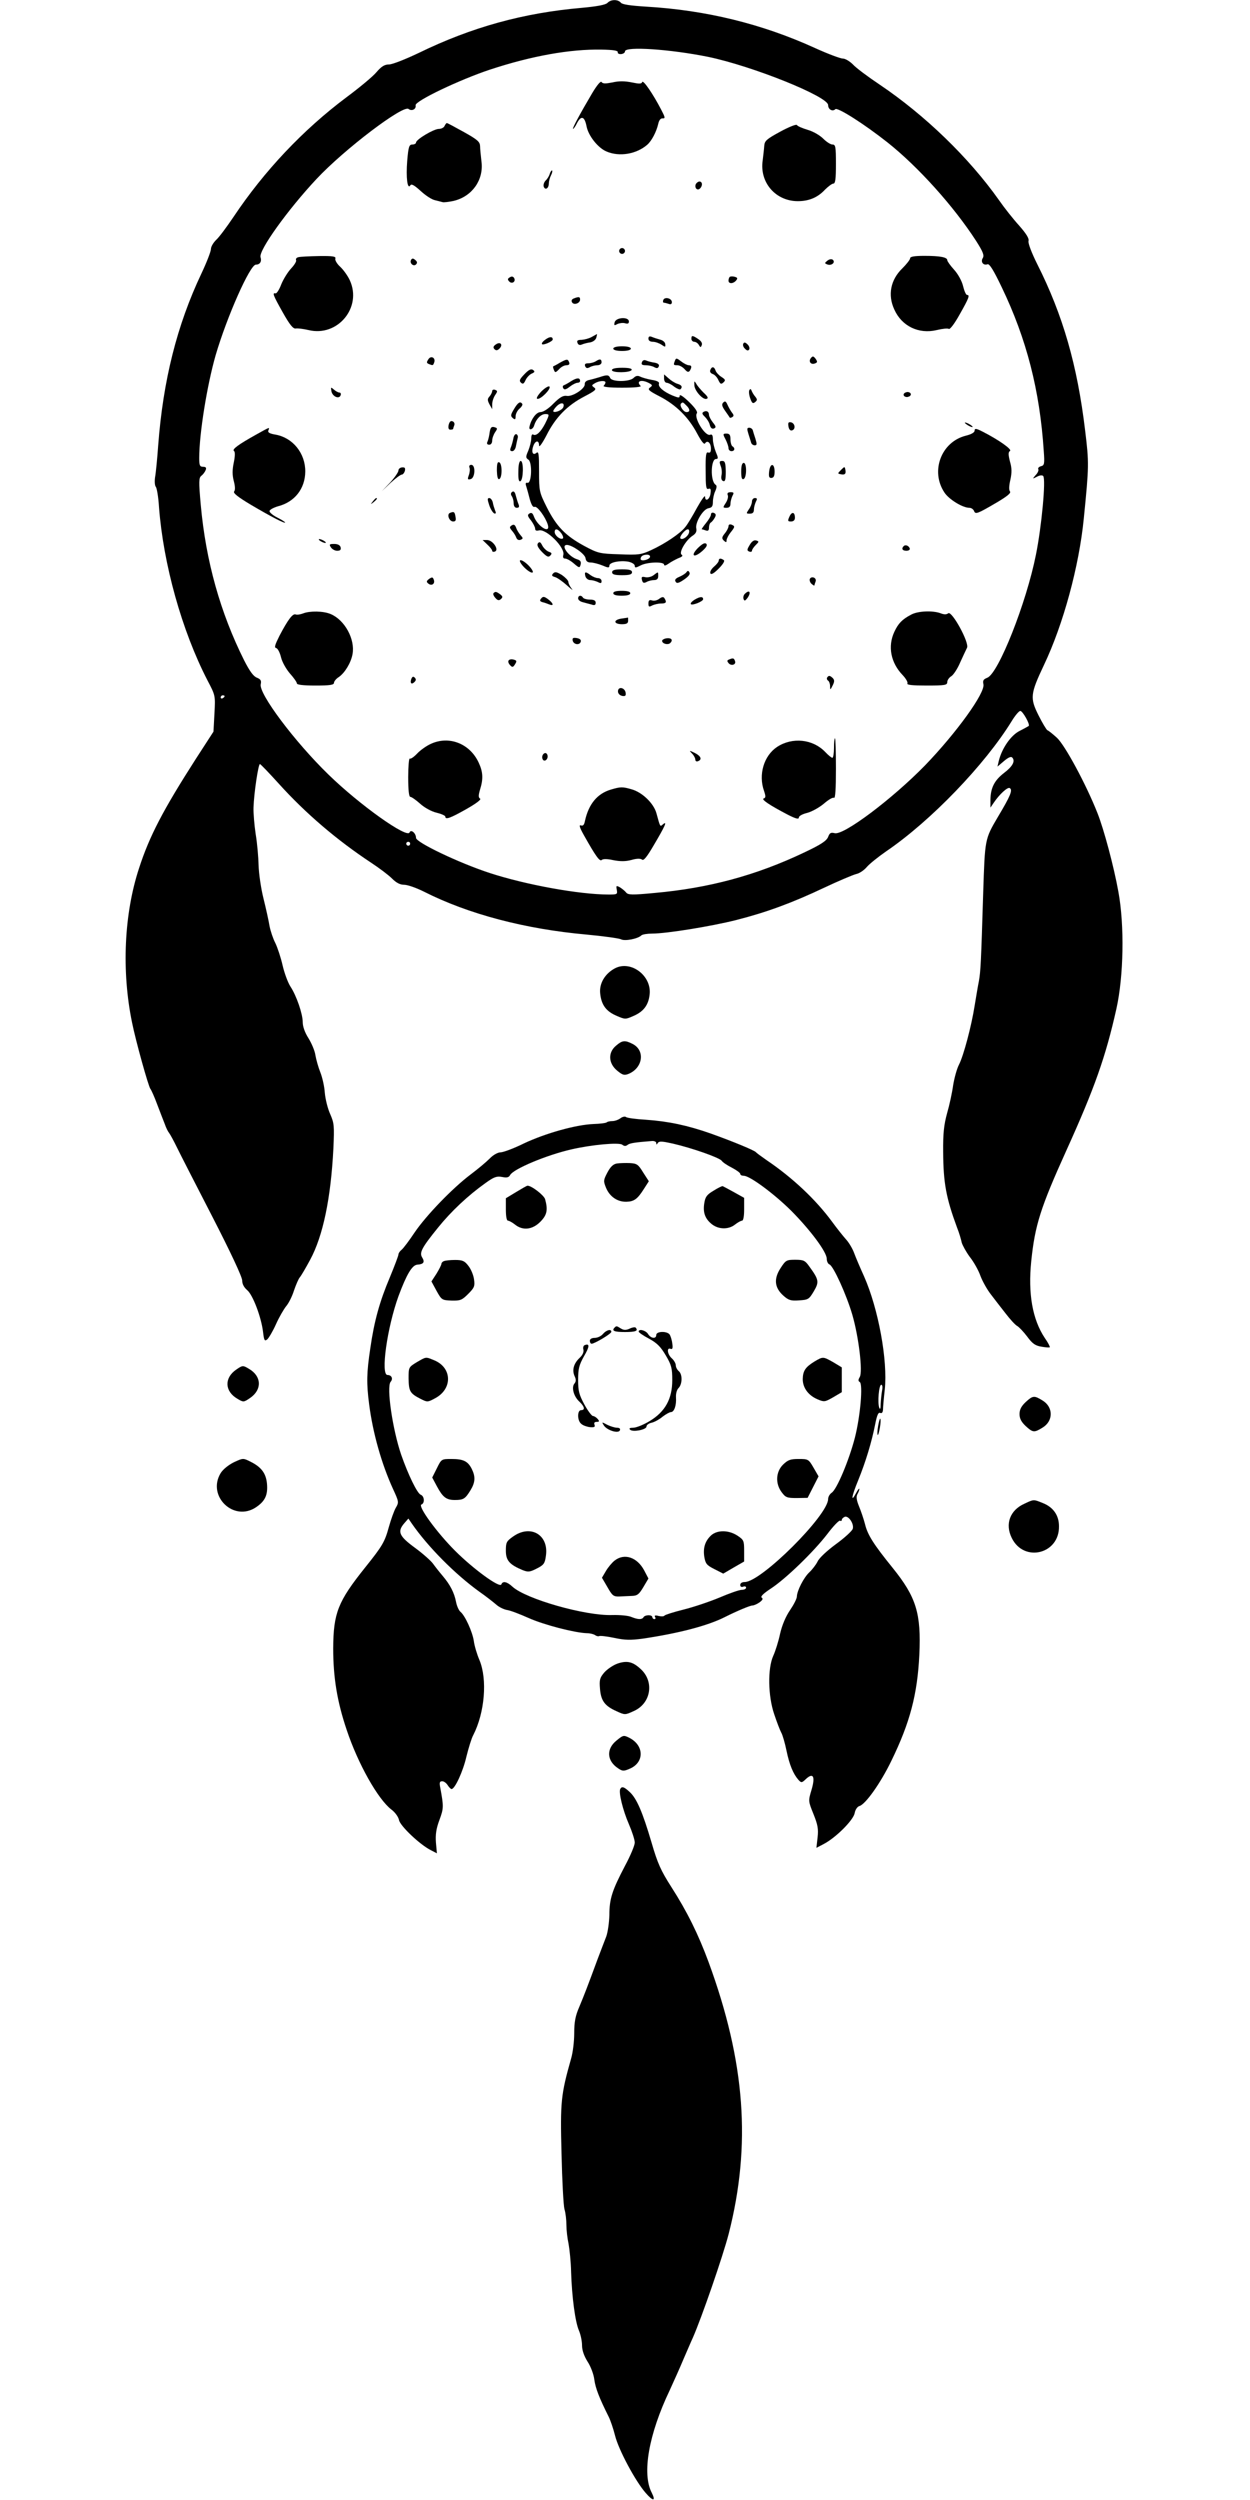 <?xml version="1.0" standalone="no"?>
<!DOCTYPE svg PUBLIC "-//W3C//DTD SVG 20010904//EN"
 "http://www.w3.org/TR/2001/REC-SVG-20010904/DTD/svg10.dtd">
<svg version="1.0" xmlns="http://www.w3.org/2000/svg"
 width="640pt" height="1280pt" viewBox="0 0 640 1280"
 preserveAspectRatio="xMidYMid meet">
<g transform="translate(0,1280) scale(0.1,-0.1)"
fill="#000000" stroke="none">
<path d="M3110 12785 c-10 -10 -54 -18 -130 -25 -301 -26 -565 -99 -836 -231
-67 -32 -135 -59 -152 -59 -23 0 -39 -10 -64 -39 -18 -22 -88 -80 -154 -129
-223 -167 -421 -377 -578 -612 -35 -52 -75 -106 -90 -119 -14 -14 -26 -34 -26
-46 0 -12 -22 -69 -49 -126 -125 -264 -196 -547 -221 -879 -5 -69 -12 -142
-16 -163 -3 -20 -2 -43 4 -50 5 -6 13 -52 16 -102 22 -293 117 -634 248 -888
41 -78 41 -78 36 -170 l-5 -93 -90 -139 c-168 -262 -238 -396 -291 -560 -77
-234 -90 -527 -36 -790 19 -95 84 -328 94 -340 5 -6 21 -42 35 -80 15 -39 32
-84 39 -101 6 -18 16 -38 22 -45 6 -8 24 -41 40 -74 16 -33 98 -193 182 -356
92 -179 152 -307 152 -325 0 -18 9 -35 25 -49 29 -23 73 -139 82 -216 5 -43 8
-47 21 -37 8 7 29 42 45 78 16 36 40 77 52 92 13 15 31 51 40 80 10 29 23 60
30 68 7 8 31 49 53 90 66 122 106 315 119 570 5 116 4 129 -16 175 -13 28 -25
77 -28 110 -2 33 -13 80 -23 105 -10 25 -21 64 -25 87 -3 23 -20 62 -36 88
-18 28 -29 59 -29 81 0 43 -32 136 -63 183 -13 20 -31 69 -40 108 -9 40 -26
91 -37 114 -12 23 -25 62 -30 88 -4 25 -18 89 -31 141 -13 52 -24 129 -25 170
-1 41 -7 113 -15 160 -7 47 -12 108 -11 135 2 73 25 226 33 223 5 -2 48 -47
96 -100 139 -154 299 -290 473 -405 41 -27 89 -63 107 -81 22 -22 41 -32 62
-32 18 0 63 -16 101 -35 229 -116 520 -192 833 -220 86 -8 165 -19 176 -24 19
-11 87 2 105 20 6 5 30 9 55 9 74 0 301 37 429 69 157 40 287 88 452 166 74
35 148 66 164 70 16 3 41 20 55 37 14 16 59 52 98 79 228 155 506 444 643 667
17 28 37 52 44 52 12 0 51 -69 43 -77 -3 -2 -24 -14 -48 -26 -44 -23 -89 -88
-105 -152 l-7 -30 33 28 c21 18 36 25 42 19 18 -18 3 -46 -42 -80 -49 -38 -68
-76 -69 -137 l0 -40 17 25 c29 43 71 82 82 75 16 -10 4 -39 -61 -148 -67 -114
-66 -112 -75 -387 -11 -359 -13 -401 -22 -453 -6 -29 -15 -86 -22 -127 -16
-102 -56 -254 -80 -301 -11 -21 -24 -69 -30 -106 -5 -37 -19 -102 -31 -143
-16 -59 -21 -102 -20 -199 1 -158 15 -234 71 -386 11 -27 21 -62 24 -77 4 -14
22 -47 41 -73 20 -25 45 -69 55 -98 11 -29 35 -71 53 -94 17 -23 51 -66 75
-97 23 -30 50 -60 60 -65 9 -5 32 -29 51 -54 27 -37 42 -47 73 -52 22 -4 41
-5 43 -3 2 2 -9 24 -26 48 -63 95 -86 227 -69 393 19 184 47 273 180 567 144
318 201 479 256 725 37 166 42 427 10 600 -23 128 -74 319 -107 402 -58 147
-167 349 -208 386 -21 19 -42 36 -48 38 -5 2 -26 37 -46 77 -44 88 -42 109 28
257 99 208 180 506 204 750 27 270 27 285 7 450 -40 335 -114 592 -245 852
-29 58 -48 108 -45 119 4 13 -12 38 -48 79 -30 33 -76 91 -103 130 -154 218
-380 436 -610 591 -60 40 -123 87 -138 104 -16 16 -39 30 -51 30 -13 0 -77 24
-143 54 -272 124 -558 194 -865 212 -80 5 -122 11 -129 20 -15 18 -51 18 -69
-1z m53 -252 c-2 -6 6 -11 17 -10 11 1 20 7 20 14 0 27 232 11 425 -28 227
-47 615 -203 615 -247 0 -23 23 -35 37 -21 11 11 148 -76 268 -171 156 -124
338 -326 453 -504 35 -55 42 -73 34 -87 -13 -20 3 -40 24 -32 10 4 32 -32 73
-118 127 -264 195 -529 215 -838 5 -66 3 -74 -14 -78 -11 -3 -17 -10 -14 -15
3 -5 -2 -19 -13 -30 -18 -21 -18 -21 6 -9 14 8 27 9 32 4 15 -15 -8 -260 -37
-403 -49 -247 -192 -608 -249 -630 -20 -8 -24 -14 -20 -33 11 -43 -138 -249
-299 -416 -167 -171 -415 -358 -462 -347 -20 5 -26 2 -34 -19 -8 -20 -36 -39
-123 -80 -246 -117 -487 -182 -766 -207 -115 -11 -135 -10 -145 2 -6 8 -21 20
-32 27 -19 10 -20 9 -16 -13 4 -23 2 -24 -42 -24 -150 0 -424 50 -608 110
-159 52 -378 157 -378 180 0 24 -26 46 -33 28 -11 -33 -255 140 -415 296 -173
168 -359 416 -347 463 4 18 0 25 -19 33 -18 6 -38 34 -66 89 -122 244 -196
508 -222 795 -11 122 -10 140 3 150 8 6 18 19 22 29 5 12 1 17 -13 17 -17 0
-20 7 -20 45 0 125 40 372 84 526 58 198 176 464 206 464 21 0 31 16 24 38
-11 34 140 244 286 400 143 153 445 382 472 359 16 -13 40 -1 36 19 -5 21 225
131 382 183 213 70 409 105 570 102 60 -1 84 -5 83 -13z m-2013 -3297 c0 -3
-4 -8 -10 -11 -5 -3 -10 -1 -10 4 0 6 5 11 10 11 6 0 10 -2 10 -4z m950 -756
c0 -5 -4 -10 -10 -10 -5 0 -10 5 -10 10 0 6 5 10 10 10 6 0 10 -4 10 -10z"/>
<path d="M3032 12323 c-61 -103 -104 -183 -98 -183 3 0 13 14 21 31 21 39 38
33 48 -17 9 -49 59 -112 103 -130 66 -28 153 -13 208 35 23 20 47 67 56 106 4
19 12 30 23 29 14 -1 13 5 -8 45 -41 79 -92 154 -97 141 -3 -10 -15 -10 -53
-2 -35 7 -65 8 -99 0 -36 -7 -50 -7 -56 2 -4 7 -23 -15 -48 -57z"/>
<path d="M2276 12155 c-3 -8 -16 -15 -29 -15 -26 0 -117 -54 -117 -70 0 -5 -8
-10 -19 -10 -16 0 -20 -11 -26 -83 -7 -86 1 -150 16 -126 5 9 19 2 53 -29 25
-23 57 -44 73 -47 15 -4 33 -8 39 -10 6 -2 31 1 55 6 96 22 157 108 144 203
-3 28 -7 63 -7 78 -1 22 -13 33 -83 72 -45 25 -84 46 -87 46 -3 0 -8 -7 -12
-15z"/>
<path d="M3995 12126 c-70 -38 -80 -47 -82 -72 -1 -16 -5 -50 -8 -75 -17 -113
66 -209 180 -209 57 0 102 19 139 59 17 17 36 31 43 31 10 0 13 24 13 100 0
90 -2 100 -18 100 -10 0 -31 14 -47 30 -17 17 -51 37 -79 45 -27 8 -53 19 -56
25 -3 5 -41 -10 -85 -34z"/>
<path d="M2815 11911 c-3 -12 -13 -28 -22 -36 -8 -9 -12 -22 -9 -31 8 -20 26
-8 26 17 0 11 5 29 11 41 6 11 8 22 6 25 -3 2 -8 -5 -12 -16z"/>
<path d="M3567 11863 c-12 -11 -7 -33 7 -33 7 0 16 9 19 20 5 19 -12 28 -26
13z"/>
<path d="M3170 11515 c0 -8 7 -15 15 -15 8 0 15 7 15 15 0 8 -7 15 -15 15 -8
0 -15 -7 -15 -15z"/>
<path d="M1527 11483 c-9 -2 -14 -9 -11 -15 3 -5 -8 -24 -25 -42 -17 -18 -40
-55 -51 -82 -10 -27 -24 -48 -29 -46 -18 4 -13 -9 37 -98 36 -64 53 -84 66
-82 10 2 40 -2 66 -8 149 -36 275 116 211 255 -10 22 -32 53 -49 69 -17 15
-28 35 -25 42 4 11 -12 14 -83 13 -49 -1 -97 -3 -107 -6z"/>
<path d="M4660 11478 c0 -7 -18 -30 -40 -52 -60 -58 -76 -136 -41 -211 38 -85
125 -127 217 -105 29 7 56 10 62 6 6 -4 30 28 56 75 47 83 53 99 37 99 -5 0
-14 20 -20 45 -6 26 -26 62 -46 84 -19 21 -35 43 -35 49 0 15 -37 22 -117 22
-52 0 -73 -4 -73 -12z"/>
<path d="M2105 11470 c-10 -17 12 -37 25 -24 8 8 6 15 -4 23 -10 9 -16 9 -21
1z"/>
<path d="M4237 11466 c-16 -13 -16 -14 -1 -20 21 -8 42 10 29 23 -6 6 -17 5
-28 -3z"/>
<path d="M2610 11380 c-12 -7 -12 -12 -2 -22 14 -14 35 1 24 19 -5 8 -13 9
-22 3z"/>
<path d="M3736 11382 c-3 -3 -6 -11 -6 -19 0 -17 24 -17 39 1 9 11 7 15 -8 19
-11 3 -22 2 -25 -1z"/>
<path d="M2938 11272 c-11 -4 -14 -12 -9 -20 9 -16 41 -5 41 14 0 15 -6 16
-32 6z"/>
<path d="M3396 11264 c-3 -8 -1 -14 3 -14 5 0 16 -3 25 -6 10 -4 16 -1 16 9 0
20 -37 29 -44 11z"/>
<path d="M3147 11150 c-4 -17 -2 -18 14 -9 11 5 29 7 39 4 14 -4 20 -2 20 9 0
25 -66 22 -73 -4z"/>
<path d="M3030 11075 c-14 -8 -37 -14 -52 -15 -21 0 -26 -4 -21 -16 3 -9 11
-13 22 -8 9 4 28 9 43 11 15 3 28 13 31 24 3 10 4 19 4 19 -1 -1 -13 -7 -27
-15z"/>
<path d="M2792 11061 c-13 -9 -20 -19 -17 -23 7 -7 55 14 55 24 0 16 -17 15
-38 -1z"/>
<path d="M3320 11066 c0 -10 9 -16 23 -16 12 0 32 -7 44 -15 19 -13 21 -13 19
3 0 9 -12 20 -26 23 -14 4 -33 10 -42 14 -13 5 -18 2 -18 -9z"/>
<path d="M3540 11065 c0 -8 7 -15 15 -15 7 0 18 -7 23 -16 8 -14 10 -14 15 -1
4 10 -3 21 -18 31 -30 20 -35 20 -35 1z"/>
<path d="M2538 11036 c-13 -9 -14 -16 -6 -24 8 -8 15 -7 26 4 19 20 3 37 -20
20z"/>
<path d="M3806 11041 c-4 -6 -1 -18 8 -26 10 -11 17 -12 22 -4 3 6 0 18 -9 26
-10 10 -17 12 -21 4z"/>
<path d="M3140 11015 c0 -7 17 -12 45 -12 28 0 45 5 45 12 0 7 -17 12 -45 12
-28 0 -45 -5 -45 -12z"/>
<path d="M2193 10960 c-10 -15 -9 -19 3 -24 21 -8 21 -8 27 8 9 24 -17 38 -30
16z"/>
<path d="M4152 10967 c-14 -17 -1 -36 20 -28 14 5 14 9 4 24 -11 14 -15 15
-24 4z"/>
<path d="M3456 10954 c-9 -23 -8 -24 12 -24 11 0 27 -9 37 -20 14 -16 20 -17
27 -8 11 19 10 28 -6 28 -7 0 -25 9 -39 20 -22 17 -26 18 -31 4z"/>
<path d="M2865 10942 c-16 -10 -31 -17 -33 -18 -1 -1 0 -9 4 -18 6 -15 8 -15
26 3 10 12 27 21 38 21 13 0 18 5 14 15 -7 18 -11 18 -49 -3z"/>
<path d="M3050 10950 c-8 -5 -25 -10 -37 -10 -16 0 -21 -4 -17 -15 5 -11 11
-12 24 -5 10 6 28 10 39 10 12 0 21 7 21 15 0 17 -9 19 -30 5z"/>
<path d="M3287 10946 c-5 -12 0 -16 19 -16 14 0 34 -4 44 -10 13 -7 19 -6 23
4 4 9 -4 16 -21 19 -15 2 -34 7 -43 11 -11 5 -19 1 -22 -8z"/>
<path d="M2685 10884 c-24 -25 -28 -33 -18 -43 10 -9 15 -7 24 13 6 13 20 28
31 33 16 7 18 11 7 19 -10 7 -22 1 -44 -22z"/>
<path d="M3133 10905 c0 -15 95 -14 101 1 3 7 -14 11 -48 11 -34 0 -53 -4 -53
-12z"/>
<path d="M3637 10906 c-4 -9 1 -17 12 -21 10 -3 23 -17 29 -31 10 -21 14 -23
26 -12 12 11 10 15 -10 28 -13 8 -27 23 -30 32 -7 22 -20 23 -27 4z"/>
<path d="M3070 10869 c-14 -4 -37 -11 -51 -14 -17 -3 -26 -11 -25 -22 2 -23
-63 -65 -92 -60 -18 3 -35 -6 -68 -39 -26 -27 -53 -44 -67 -44 -21 0 -48 -36
-56 -75 -5 -21 18 -15 24 7 10 33 35 58 57 58 22 0 22 -2 -1 -49 -23 -44 -46
-65 -61 -56 -6 4 -10 -4 -10 -20 0 -14 -7 -42 -15 -62 -14 -32 -14 -37 1 -47
20 -15 16 -123 -5 -118 -10 2 -12 -3 -6 -20 4 -13 12 -42 18 -66 8 -27 16 -41
24 -37 14 5 56 -53 68 -92 14 -50 -53 -8 -72 44 -6 16 -12 20 -22 14 -12 -7
-10 -14 8 -36 11 -15 21 -34 21 -42 0 -9 6 -12 18 -9 37 12 138 -89 126 -126
-3 -12 0 -18 10 -18 8 0 28 -11 44 -25 28 -24 30 -24 35 -5 3 14 -1 21 -17 26
-44 13 -88 74 -53 74 27 -1 92 -46 95 -68 2 -15 10 -22 26 -22 13 0 40 -7 60
-15 30 -13 36 -13 36 -1 0 17 55 28 98 20 18 -4 32 -13 32 -21 0 -11 5 -11 30
2 34 18 120 20 120 4 0 -7 9 -5 23 5 12 9 35 21 50 28 20 7 25 13 17 18 -16
10 21 74 56 97 17 11 22 22 19 37 -7 30 35 100 63 104 17 3 22 10 22 32 0 16
5 41 12 55 8 18 9 29 2 33 -28 18 -25 132 2 132 12 0 12 6 -1 36 -8 20 -15 49
-15 65 0 20 -4 27 -14 23 -25 -10 -85 87 -68 110 5 7 -9 28 -40 58 -28 27 -48
41 -48 32 0 -12 -5 -12 -37 1 -47 20 -75 45 -69 61 3 8 -10 15 -37 19 -23 4
-50 12 -60 17 -12 6 -22 4 -33 -7 -21 -21 -112 -21 -120 0 -7 16 -16 17 -54 4z
m30 -27 c0 -4 -4 -12 -9 -17 -6 -6 28 -10 94 -10 66 0 101 4 95 9 -25 25 4 35
42 15 19 -10 20 -13 6 -23 -14 -10 -6 -17 50 -46 83 -43 147 -106 191 -189 22
-41 36 -59 41 -51 12 19 30 2 30 -27 0 -17 -4 -23 -14 -20 -11 5 -14 -13 -13
-93 0 -81 2 -97 14 -93 11 4 14 -1 11 -22 -3 -32 -28 -47 -28 -18 0 10 -18
-15 -41 -56 -22 -41 -49 -86 -60 -99 -25 -33 -106 -87 -176 -119 -50 -23 -64
-25 -161 -21 -102 3 -110 5 -181 43 -96 52 -142 100 -191 197 -39 78 -40 83
-40 185 0 89 -2 104 -14 94 -18 -15 -27 5 -15 37 11 28 29 29 29 1 0 -12 16
10 38 52 46 92 107 154 194 199 55 29 64 36 50 46 -14 10 -13 12 4 22 22 13
54 15 54 4z m-216 -127 c-6 -15 -42 -30 -51 -22 -2 3 5 15 17 27 22 22 43 19
34 -5z m630 9 c20 -19 20 -34 1 -34 -16 0 -38 34 -28 44 9 8 9 8 27 -10z
m-639 -656 c9 -14 11 -24 5 -26 -14 -5 -40 17 -40 34 0 21 17 17 35 -8z m653
6 c-4 -20 -34 -41 -44 -31 -8 8 24 47 38 47 5 0 8 -7 6 -16z m-200 -126 c-5
-15 -48 -24 -48 -10 0 14 12 22 33 22 10 0 17 -5 15 -12z"/>
<path d="M3400 10862 c0 -12 6 -22 14 -22 7 0 25 -9 38 -20 14 -10 28 -16 32
-13 12 12 6 22 -16 28 -13 4 -33 17 -45 28 l-23 20 0 -21z"/>
<path d="M2925 10849 c-16 -11 -34 -20 -39 -22 -5 -2 -6 -9 -2 -15 5 -9 14 -7
33 8 14 11 32 20 39 20 8 0 14 4 14 9 0 18 -15 18 -45 0z"/>
<path d="M3555 10829 c0 -29 44 -78 63 -71 10 3 6 12 -15 31 -15 15 -33 36
-38 46 -10 16 -11 16 -10 -6z"/>
<path d="M2772 10796 c-19 -20 -28 -36 -21 -38 16 -5 73 52 62 63 -4 4 -23 -7
-41 -25z"/>
<path d="M1697 10796 c6 -27 39 -41 47 -20 3 8 0 14 -6 14 -6 0 -19 7 -28 15
-16 14 -17 14 -13 -9z"/>
<path d="M2520 10798 c0 -6 -6 -19 -13 -27 -12 -13 -12 -20 -1 -41 l14 -25 0
25 c0 14 7 35 15 47 13 19 13 22 0 27 -8 3 -15 0 -15 -6z"/>
<path d="M3837 10803 c-4 -6 -2 -25 4 -42 9 -26 14 -29 25 -20 12 10 12 14 1
28 -8 9 -16 23 -19 31 -3 9 -7 10 -11 3z"/>
<path d="M4638 10791 c-10 -3 -14 -11 -10 -17 4 -6 15 -9 24 -5 10 3 14 11 10
17 -4 6 -15 9 -24 5z"/>
<path d="M3703 10739 c-9 -9 -7 -19 10 -43 12 -17 23 -33 24 -35 1 -1 7 0 13
4 8 5 7 11 -2 22 -7 9 -17 27 -23 40 -8 19 -13 21 -22 12z"/>
<path d="M2632 10706 c-18 -30 -19 -36 -6 -47 11 -9 14 -7 14 10 0 12 9 29 19
38 11 9 18 20 15 25 -10 15 -22 8 -42 -26z"/>
<path d="M3602 10691 c-9 -5 -7 -12 7 -25 10 -10 22 -28 25 -41 4 -16 11 -22
21 -19 12 5 12 10 -5 31 -11 14 -20 32 -20 39 0 17 -13 24 -28 15z"/>
<path d="M2297 10624 c-3 -16 0 -24 9 -24 8 0 14 2 14 4 0 2 3 11 6 19 3 8 -1
17 -9 20 -10 4 -16 -3 -20 -19z"/>
<path d="M4037 10616 c3 -16 10 -23 20 -19 18 7 13 37 -8 41 -13 2 -15 -3 -12
-22z"/>
<path d="M4940 10636 c0 -3 9 -10 20 -16 11 -6 20 -8 20 -6 0 3 -9 10 -20 16
-11 6 -20 8 -20 6z"/>
<path d="M2507 10586 c-2 -17 -7 -38 -11 -47 -5 -10 -2 -16 9 -16 9 0 15 9 15
21 0 12 7 31 15 43 13 19 13 21 -4 26 -15 4 -20 -2 -24 -27z"/>
<path d="M1310 10574 c-88 -49 -124 -75 -112 -83 6 -4 6 -25 -1 -59 -8 -38 -8
-64 0 -95 7 -26 8 -46 2 -53 -7 -8 18 -28 83 -67 105 -62 178 -100 178 -92 0
2 -18 14 -40 25 -22 11 -40 26 -40 33 0 7 20 18 44 25 85 22 138 90 139 177 1
94 -64 175 -154 190 -29 5 -39 11 -35 21 7 18 11 20 -64 -22z"/>
<path d="M3832 10578 c6 -18 12 -39 14 -45 2 -7 10 -13 18 -13 12 0 12 6 4 33
-6 17 -12 38 -14 45 -2 6 -10 12 -18 12 -12 0 -12 -6 -4 -32z"/>
<path d="M4990 10595 c0 -9 -17 -19 -46 -26 -125 -32 -181 -181 -109 -290 23
-36 94 -79 128 -79 10 0 20 -7 24 -16 7 -19 17 -15 116 43 54 32 75 49 68 57
-6 7 -5 29 2 59 8 37 8 60 -2 94 -9 36 -9 48 0 54 13 7 -56 56 -138 98 -35 18
-43 19 -43 6z"/>
<path d="M2628 10553 c-3 -15 -9 -36 -13 -45 -5 -13 -3 -18 8 -18 8 0 17 12
19 28 3 15 7 33 9 41 2 7 -1 15 -7 18 -7 2 -14 -9 -16 -24z"/>
<path d="M3715 10550 c8 -16 15 -36 15 -45 0 -8 7 -15 15 -15 17 0 20 16 5 25
-5 3 -10 19 -10 36 0 22 -5 29 -20 29 -19 0 -20 -2 -5 -30z"/>
<path d="M2544 10390 c1 -31 5 -46 12 -43 16 6 16 80 0 86 -9 4 -12 -8 -12
-43z"/>
<path d="M2654 10386 c-1 -38 2 -53 10 -50 16 6 18 104 2 104 -7 0 -12 -20
-12 -54z"/>
<path d="M3690 10414 c6 -14 7 -36 4 -48 -3 -15 0 -25 8 -29 11 -4 14 7 14 49
-1 44 -4 54 -18 54 -15 0 -16 -4 -8 -26z"/>
<path d="M3795 10386 c0 -31 3 -42 12 -39 17 7 17 83 1 83 -9 0 -13 -16 -13
-44z"/>
<path d="M2404 10405 c3 -8 1 -26 -4 -39 -7 -20 -6 -23 10 -19 23 6 26 73 3
73 -9 0 -13 -6 -9 -15z"/>
<path d="M3938 10386 c-3 -27 0 -34 12 -33 12 1 16 11 16 34 -1 43 -23 43 -28
-1z"/>
<path d="M2040 10391 c0 -8 -19 -36 -42 -61 l-43 -45 45 43 c25 23 51 42 57
42 6 0 13 9 16 19 3 15 0 19 -14 18 -11 -1 -19 -8 -19 -16z"/>
<path d="M4306 10394 c-18 -18 -18 -19 -2 -22 22 -5 29 2 24 24 -3 16 -4 16
-22 -2z"/>
<path d="M2623 10282 c-8 -5 -9 -13 -3 -22 6 -8 10 -25 10 -37 0 -14 6 -23 16
-23 11 0 14 5 9 18 -4 9 -10 29 -14 44 -4 18 -10 25 -18 20z"/>
<path d="M3726 10265 c4 -8 -1 -26 -10 -40 -16 -24 -15 -25 4 -25 14 0 20 7
20 21 0 11 5 29 10 40 9 16 7 19 -9 19 -14 0 -19 -5 -15 -15z"/>
<path d="M1909 10233 c-13 -16 -12 -17 4 -4 16 13 21 21 13 21 -2 0 -10 -8
-17 -17z"/>
<path d="M2505 10213 c7 -21 19 -39 26 -42 8 -2 10 2 4 15 -4 11 -10 29 -12
42 -3 12 -11 22 -18 22 -10 0 -10 -7 0 -37z"/>
<path d="M3850 10232 c0 -10 -7 -28 -16 -40 -14 -21 -14 -22 5 -22 15 0 21 6
21 21 0 11 5 29 10 40 8 15 7 19 -5 19 -8 0 -15 -8 -15 -18z"/>
<path d="M2304 10174 c-18 -7 -4 -44 16 -44 13 0 16 6 12 25 -4 25 -8 27 -28
19z"/>
<path d="M3640 10165 c0 -7 -12 -27 -26 -44 -14 -17 -23 -31 -21 -31 3 0 12
-3 21 -6 11 -4 16 0 16 14 0 12 4 24 10 27 5 3 14 14 20 25 7 13 6 19 -5 24
-9 3 -15 0 -15 -9z"/>
<path d="M4042 10155 c-10 -22 -9 -25 8 -25 13 0 20 7 20 19 0 30 -16 33 -28
6z"/>
<path d="M2620 10110 c-12 -8 -12 -11 1 -27 9 -10 19 -26 22 -35 4 -11 12 -15
22 -12 14 6 14 8 1 23 -8 9 -19 26 -23 38 -6 16 -12 20 -23 13z"/>
<path d="M3730 10106 c0 -7 -8 -24 -19 -37 -16 -20 -16 -26 -5 -37 11 -10 14
-10 14 1 0 8 9 26 20 40 24 30 24 33 5 41 -9 3 -15 0 -15 -8z"/>
<path d="M1640 10030 c8 -5 20 -10 25 -10 6 0 3 5 -5 10 -8 5 -19 10 -25 10
-5 0 -3 -5 5 -10z"/>
<path d="M2495 10012 c14 -13 25 -27 25 -32 0 -5 6 -7 14 -4 23 9 -11 59 -40
59 l-23 0 24 -23z"/>
<path d="M3838 10009 c-14 -23 -14 -28 -2 -33 8 -3 14 -1 14 4 0 6 9 19 19 29
18 18 18 19 2 24 -11 3 -23 -6 -33 -24z"/>
<path d="M2754 10018 c-6 -9 0 -22 21 -44 25 -25 33 -29 43 -18 9 10 7 14 -8
19 -11 4 -26 18 -33 31 -10 20 -15 22 -23 12z"/>
<path d="M3573 9994 c-40 -41 -20 -53 23 -15 21 19 27 30 20 37 -8 7 -21 -1
-43 -22z"/>
<path d="M1694 9998 c6 -10 21 -18 32 -18 16 0 21 5 18 18 -3 11 -15 17 -33
17 -24 0 -27 -2 -17 -17z"/>
<path d="M4627 10004 c-13 -13 -7 -24 14 -24 11 0 19 5 17 12 -5 14 -22 21
-31 12z"/>
<path d="M2663 9931 c-5 -3 5 -20 22 -37 18 -18 37 -29 42 -25 5 3 -5 20 -22
37 -18 18 -37 29 -42 25z"/>
<path d="M3680 9930 c0 -6 -11 -20 -24 -31 -14 -12 -22 -27 -19 -34 3 -9 17
-2 42 23 23 23 33 40 27 44 -15 11 -26 10 -26 -2z"/>
<path d="M3134 9870 c0 -11 13 -15 51 -15 38 0 51 4 51 15 0 11 -13 15 -51 15
-38 0 -51 -4 -51 -15z"/>
<path d="M2832 9864 c-9 -10 -7 -14 11 -19 12 -4 40 -24 62 -44 22 -20 32 -27
22 -15 -9 11 -17 27 -17 35 -1 8 -16 23 -33 35 -27 16 -35 18 -45 8z"/>
<path d="M3515 9871 c-3 -6 -20 -17 -36 -24 -20 -8 -26 -16 -20 -25 6 -11 16
-8 44 11 23 16 32 28 27 36 -5 10 -9 10 -15 2z"/>
<path d="M2997 9850 c3 -11 14 -20 25 -20 11 0 28 -5 39 -10 15 -8 19 -7 19 5
0 8 -8 15 -18 15 -10 0 -27 7 -38 15 -26 20 -33 19 -27 -5z"/>
<path d="M3345 9854 c-11 -8 -30 -12 -42 -9 -17 4 -20 1 -16 -15 4 -15 9 -17
23 -10 10 6 28 10 39 10 14 0 21 6 21 20 0 24 1 24 -25 4z"/>
<path d="M2197 9836 c-14 -11 -15 -15 -4 -24 17 -14 36 -1 28 20 -5 14 -9 14
-24 4z"/>
<path d="M4146 9835 c-2 -7 2 -19 10 -25 8 -7 14 -10 14 -7 0 3 3 12 6 20 3 8
-1 17 -10 20 -8 3 -17 0 -20 -8z"/>
<path d="M3140 9763 c0 -9 15 -13 43 -13 28 0 44 4 44 13 0 8 -16 12 -44 12
-28 0 -43 -4 -43 -12z"/>
<path d="M2527 9763 c-4 -3 0 -14 9 -24 12 -14 19 -15 29 -6 10 9 9 14 -4 24
-19 14 -25 16 -34 6z"/>
<path d="M3813 9759 c-6 -6 -9 -18 -6 -26 4 -11 8 -10 19 4 22 30 12 47 -13
22z"/>
<path d="M2771 9736 c-9 -10 -7 -15 6 -19 10 -2 26 -8 36 -12 25 -10 20 7 -7
27 -20 15 -26 15 -35 4z"/>
<path d="M2960 9736 c0 -7 10 -16 23 -19 12 -3 32 -9 45 -12 16 -6 22 -3 22 9
0 11 -9 16 -29 16 -17 0 -33 5 -36 10 -9 15 -25 12 -25 -4z"/>
<path d="M3375 9734 c-10 -8 -27 -12 -37 -8 -13 4 -18 0 -18 -16 0 -17 3 -19
19 -10 11 5 31 10 45 10 27 0 31 6 18 27 -5 8 -12 8 -27 -3z"/>
<path d="M3557 9730 c-16 -10 -24 -20 -19 -24 10 -6 62 15 62 26 0 15 -16 14
-43 -2z"/>
<path d="M1551 9659 c-14 -5 -30 -8 -37 -5 -15 6 -39 -25 -83 -109 -23 -46
-28 -61 -17 -63 8 -2 19 -23 25 -48 6 -25 27 -61 46 -83 19 -21 35 -44 35 -50
0 -7 31 -11 95 -11 74 0 95 3 95 14 0 7 11 21 24 29 31 21 63 73 71 118 14 76
-40 175 -112 205 -37 16 -107 17 -142 3z"/>
<path d="M4665 9653 c-46 -24 -66 -45 -86 -88 -35 -75 -18 -159 43 -222 16
-17 27 -36 24 -42 -5 -8 25 -11 98 -11 95 0 106 2 106 18 0 9 9 23 21 30 11 7
32 39 45 70 14 31 30 65 35 75 14 25 -78 192 -96 177 -9 -7 -21 -7 -39 0 -40
15 -117 12 -151 -7z"/>
<path d="M3183 9633 c-43 -6 -43 -28 0 -29 25 0 33 4 33 18 0 10 0 17 -1 16 0
0 -15 -3 -32 -5z"/>
<path d="M2932 9521 c4 -21 34 -26 41 -8 4 10 -3 17 -19 20 -19 3 -24 1 -22
-12z"/>
<path d="M3413 9532 c-13 -2 -23 -8 -23 -13 0 -15 30 -23 42 -11 15 15 6 27
-19 24z"/>
<path d="M2604 9418 c-4 -5 0 -16 8 -24 11 -12 15 -11 25 5 10 16 9 20 -8 24
-10 3 -22 1 -25 -5z"/>
<path d="M3732 9423 c-10 -4 -10 -8 -2 -18 14 -17 41 -8 33 11 -5 15 -10 16
-31 7z"/>
<path d="M2106 9324 c-8 -22 1 -31 16 -16 9 9 9 15 1 23 -7 7 -12 5 -17 -7z"/>
<path d="M4235 9331 c-3 -5 -1 -12 5 -16 5 -3 10 -16 10 -28 0 -21 1 -21 13 3
10 20 10 28 1 38 -15 14 -21 15 -29 3z"/>
<path d="M3164 9260 c0 -11 9 -20 21 -23 17 -3 21 1 18 18 -6 26 -39 31 -39 5z"/>
<path d="M4270 8970 c0 -27 -4 -50 -8 -50 -5 0 -21 13 -37 30 -63 66 -168 77
-246 26 -68 -45 -97 -142 -67 -226 9 -27 9 -35 -2 -38 -14 -5 31 -35 123 -83
41 -21 57 -25 57 -15 0 8 18 18 43 24 23 6 61 27 85 47 23 20 46 34 52 30 7
-4 10 47 10 149 0 86 -2 156 -5 156 -3 0 -5 -22 -5 -50z"/>
<path d="M2205 8991 c-22 -10 -53 -32 -69 -49 -16 -17 -33 -29 -38 -26 -4 3
-8 -40 -8 -95 0 -68 4 -101 11 -101 6 0 29 -16 50 -35 22 -20 58 -40 84 -46
25 -6 45 -15 45 -20 0 -17 24 -9 107 38 51 29 79 50 71 54 -9 6 -9 16 0 47 17
54 15 90 -7 137 -45 98 -152 140 -246 96z"/>
<path d="M3543 8942 c10 -10 17 -24 17 -31 0 -7 5 -11 12 -9 24 8 18 26 -13
42 -31 15 -32 15 -16 -2z"/>
<path d="M2777 8930 c-3 -10 1 -21 8 -24 7 -2 15 4 18 14 3 10 -1 21 -8 24 -7
2 -15 -4 -18 -14z"/>
<path d="M3130 8758 c-71 -20 -116 -74 -135 -161 -4 -21 -10 -27 -21 -23 -11
4 -6 -12 16 -51 60 -107 81 -136 91 -126 6 6 28 6 59 -1 36 -7 63 -7 93 1 27
8 46 8 54 2 8 -8 25 13 60 73 58 98 71 127 48 108 -16 -14 -14 -17 -34 56 -14
51 -73 108 -128 123 -45 13 -56 13 -103 -1z"/>
<path d="M3150 7843 c-52 -27 -83 -78 -77 -130 6 -58 30 -91 84 -114 44 -19
45 -19 88 0 50 22 75 55 81 108 12 96 -94 177 -176 136z"/>
<path d="M3154 7446 c-42 -35 -39 -90 5 -127 29 -24 37 -26 60 -17 73 31 85
120 20 153 -39 20 -53 19 -85 -9z"/>
<path d="M3176 7074 c-11 -8 -29 -14 -41 -14 -12 0 -25 -3 -28 -6 -3 -4 -35
-8 -69 -9 -91 -4 -244 -47 -355 -99 -52 -26 -107 -46 -120 -46 -14 0 -38 -13
-56 -32 -18 -18 -61 -54 -97 -81 -93 -70 -228 -210 -287 -297 -28 -42 -58 -82
-67 -89 -9 -7 -16 -18 -16 -24 0 -6 -20 -59 -44 -117 -52 -123 -80 -223 -100
-363 -19 -126 -20 -179 -6 -287 19 -148 64 -306 122 -433 30 -65 31 -69 15
-96 -9 -15 -25 -60 -36 -99 -21 -77 -33 -97 -121 -207 -140 -175 -163 -233
-164 -415 0 -148 20 -272 69 -417 58 -174 160 -355 229 -408 19 -14 36 -38 39
-54 6 -30 107 -126 163 -154 l31 -16 -5 55 c-3 40 1 71 18 116 22 60 22 68 4
166 -5 25 -3 32 10 32 9 0 21 -9 28 -20 7 -11 16 -20 20 -20 17 0 59 91 76
166 11 44 26 94 35 110 59 115 73 285 32 384 -13 30 -26 74 -29 98 -7 47 -45
131 -69 150 -8 7 -18 29 -22 50 -9 47 -30 88 -69 134 -17 20 -39 48 -49 62
-10 14 -51 51 -92 81 -82 60 -92 83 -55 126 l21 24 17 -25 c83 -120 222 -260
347 -350 33 -23 71 -53 85 -65 14 -13 39 -25 55 -28 17 -2 66 -21 111 -41 78
-35 236 -76 299 -78 17 0 35 -5 42 -10 7 -5 16 -7 20 -5 5 3 40 -1 78 -9 56
-12 84 -12 145 -4 183 27 333 66 420 110 68 34 131 60 143 60 7 0 23 7 36 16
16 12 19 19 11 24 -8 5 8 21 46 46 78 51 220 189 290 280 31 41 60 71 65 68 5
-3 9 -1 9 4 0 6 7 12 15 16 20 7 49 -37 41 -62 -4 -11 -42 -46 -86 -78 -45
-33 -86 -71 -94 -89 -8 -16 -27 -41 -42 -55 -29 -27 -63 -94 -64 -124 0 -11
-16 -42 -35 -70 -22 -32 -41 -77 -51 -121 -8 -38 -24 -89 -35 -113 -29 -64
-27 -206 5 -299 13 -39 29 -81 36 -94 7 -12 19 -54 27 -93 15 -72 34 -118 61
-149 15 -16 17 -16 39 5 37 34 48 12 28 -56 -17 -57 -17 -57 10 -124 22 -55
26 -76 21 -120 l-6 -53 38 20 c60 31 151 121 158 158 3 18 14 33 24 36 31 8
109 118 164 232 95 195 133 339 143 542 10 213 -16 296 -137 446 -98 121 -128
169 -141 223 -7 27 -21 68 -31 92 -13 32 -15 49 -8 62 6 10 10 22 10 27 -1 4
-8 -5 -16 -20 -30 -56 -24 -18 10 64 39 96 69 196 87 287 9 46 16 62 25 58 9
-4 14 2 15 17 0 12 4 58 9 102 16 150 -33 415 -106 580 -20 44 -43 98 -51 120
-8 22 -27 54 -42 70 -15 17 -47 57 -71 90 -83 113 -203 226 -335 315 -27 19
-52 37 -55 41 -7 9 -118 55 -230 95 -119 42 -218 63 -334 71 -50 3 -96 9 -101
14 -6 4 -19 1 -29 -7z m184 -126 c0 -10 2 -10 8 0 7 10 22 9 76 -3 100 -23
239 -72 251 -88 5 -8 29 -24 53 -36 23 -12 42 -26 42 -31 0 -6 8 -10 18 -10
31 0 154 -91 243 -179 98 -99 182 -211 182 -246 0 -13 6 -26 14 -29 20 -8 87
-155 117 -258 33 -114 54 -292 38 -318 -8 -14 -9 -21 0 -26 17 -11 3 -175 -25
-285 -30 -116 -93 -266 -119 -282 -10 -7 -18 -21 -18 -32 0 -83 -343 -425
-427 -425 -14 0 -23 -6 -23 -15 0 -9 6 -12 15 -9 8 4 15 1 15 -5 0 -6 -10 -11
-22 -11 -13 0 -64 -18 -113 -39 -50 -21 -133 -49 -185 -62 -52 -13 -96 -27
-98 -31 -2 -4 -15 -5 -29 -2 -18 5 -24 3 -19 -5 4 -6 2 -11 -3 -11 -6 0 -11 5
-11 10 0 6 -9 10 -19 10 -11 0 -23 -4 -26 -10 -8 -13 -27 -13 -62 1 -15 7 -59
11 -98 10 -138 -5 -442 82 -511 145 -28 26 -50 31 -57 12 -7 -21 -143 78 -237
172 -94 94 -193 230 -172 237 18 7 15 43 -4 50 -18 7 -64 102 -100 205 -44
129 -76 347 -54 373 14 16 5 35 -16 35 -36 0 -2 242 56 403 42 113 70 160 97
162 32 2 39 13 25 36 -16 25 -4 49 81 154 67 83 153 164 243 228 43 31 57 36
84 31 25 -5 35 -3 42 10 17 31 186 102 313 131 103 24 245 37 261 24 10 -8 18
-8 27 -1 11 9 36 13 125 20 12 1 22 -4 22 -10z m1156 -1269 c-3 -17 -6 -48 -7
-68 0 -23 -3 -30 -7 -19 -10 25 -2 118 10 118 6 0 8 -12 4 -31z"/>
<path d="M3159 6843 c-19 -3 -33 -16 -49 -46 -21 -40 -21 -44 -7 -79 19 -45
58 -72 104 -71 40 1 57 14 90 66 l25 39 -29 45 c-25 41 -32 46 -68 48 -22 1
-52 0 -66 -2z"/>
<path d="M2643 6697 l-53 -32 0 -57 c0 -36 4 -58 11 -58 6 0 22 -9 36 -20 40
-32 89 -26 129 14 35 35 40 61 25 116 -6 21 -73 72 -91 69 -3 0 -29 -15 -57
-32z"/>
<path d="M3654 6704 c-34 -20 -43 -31 -48 -64 -8 -48 4 -81 40 -109 34 -26 84
-27 117 -1 14 11 30 20 36 20 7 0 11 23 11 58 l0 59 -52 29 c-29 16 -55 30
-58 31 -3 1 -24 -9 -46 -23z"/>
<path d="M2273 6343 c-7 -2 -13 -9 -13 -14 0 -5 -11 -27 -25 -50 l-26 -40 26
-48 c26 -47 28 -48 77 -50 45 -1 53 2 85 34 32 32 35 40 30 75 -3 22 -16 53
-29 69 -19 25 -30 30 -68 30 -25 0 -51 -3 -57 -6z"/>
<path d="M3997 6308 c-36 -55 -32 -100 13 -141 27 -24 38 -28 81 -25 47 3 51
5 76 47 28 48 26 59 -25 129 -20 28 -28 32 -70 32 -45 0 -49 -2 -75 -42z"/>
<path d="M3147 6003 c-17 -17 -2 -23 53 -23 55 0 70 6 54 23 -3 3 -17 1 -31
-6 -18 -8 -29 -8 -44 1 -22 14 -23 14 -32 5z"/>
<path d="M3087 5970 c-9 -11 -28 -20 -42 -20 -16 0 -25 -6 -25 -15 0 -8 4 -15
9 -15 15 0 101 51 101 61 0 16 -25 10 -43 -11z"/>
<path d="M3270 5982 c0 -4 24 -21 53 -36 42 -23 60 -42 86 -86 29 -49 33 -66
33 -126 0 -96 -36 -162 -116 -210 -31 -19 -69 -34 -84 -34 -17 0 -23 -3 -16
-10 14 -14 84 0 84 16 0 8 12 17 28 20 15 4 40 18 55 31 16 12 35 23 42 23 17
0 29 35 26 76 -1 18 4 38 13 47 20 20 21 71 1 87 -8 7 -15 20 -15 30 0 9 -9
25 -20 35 -23 20 -28 57 -7 49 10 -4 13 3 9 28 -2 18 -9 39 -14 46 -15 18 -68
16 -68 -3 0 -22 -28 -18 -42 5 -12 19 -48 28 -48 12z"/>
<path d="M2994 5913 c-7 -2 -10 -13 -7 -23 3 -12 -4 -28 -19 -42 -31 -29 -40
-63 -26 -94 8 -17 8 -27 -1 -38 -16 -19 -4 -66 26 -93 26 -25 30 -43 8 -43
-20 0 -20 -54 1 -70 8 -8 28 -15 44 -17 23 -2 28 1 24 12 -4 10 0 15 11 15 14
0 15 3 5 15 -7 8 -18 15 -24 15 -6 0 -26 26 -44 59 -27 50 -32 69 -32 126 0
57 5 76 30 121 29 49 30 67 4 57z"/>
<path d="M2133 5825 c-41 -25 -41 -26 -41 -83 1 -65 7 -76 59 -103 37 -19 38
-19 77 2 90 48 87 156 -4 194 -46 19 -41 19 -91 -10z"/>
<path d="M4170 5829 c-47 -29 -59 -48 -60 -90 0 -45 29 -84 77 -104 33 -14 37
-13 79 11 l44 26 0 64 0 63 -43 26 c-53 30 -53 30 -97 4z"/>
<path d="M3091 5503 c15 -26 76 -45 83 -26 3 8 -2 13 -15 13 -11 0 -33 7 -50
15 -28 15 -29 15 -18 -2z"/>
<path d="M2237 5283 l-24 -48 24 -45 c30 -56 48 -70 92 -70 44 0 53 6 80 50
25 41 26 70 6 110 -20 39 -43 50 -104 50 -50 0 -51 0 -74 -47z"/>
<path d="M4009 5301 c-37 -37 -40 -97 -7 -141 20 -27 27 -30 77 -30 l56 1 28
55 28 55 -26 45 c-25 43 -27 44 -76 44 -43 0 -55 -5 -80 -29z"/>
<path d="M2627 4933 c-34 -24 -37 -30 -37 -73 0 -50 19 -71 86 -99 28 -11 37
-10 72 8 36 18 42 26 47 65 16 107 -78 163 -168 99z"/>
<path d="M3641 4939 c-31 -29 -42 -64 -35 -110 6 -35 12 -43 52 -63 l45 -23
53 31 54 31 0 55 c0 52 -2 56 -35 78 -45 29 -103 29 -134 1z"/>
<path d="M3147 4810 c-14 -11 -34 -35 -45 -54 l-20 -34 28 -48 c25 -44 31 -49
61 -48 19 1 48 2 66 3 26 1 35 8 57 45 l26 44 -22 42 c-36 67 -101 89 -151 50z"/>
<path d="M1210 5788 c-63 -43 -60 -112 6 -150 30 -18 32 -18 64 4 63 43 60
112 -6 150 -30 18 -32 18 -64 -4z"/>
<path d="M5251 5621 c-22 -21 -31 -38 -31 -61 0 -23 9 -40 31 -61 37 -34 44
-35 86 -9 57 34 57 106 0 140 -42 26 -49 25 -86 -9z"/>
<path d="M4496 5499 c-4 -23 -5 -44 -2 -46 2 -2 7 14 11 37 4 23 5 43 2 46 -2
3 -7 -14 -11 -37z"/>
<path d="M1197 5313 c-28 -14 -55 -36 -67 -55 -72 -118 67 -252 181 -175 46
31 61 62 56 120 -5 54 -29 86 -86 114 -36 18 -37 18 -84 -4z"/>
<path d="M5245 5101 c-74 -33 -100 -104 -65 -175 62 -128 245 -83 242 60 0 55
-29 97 -82 118 -49 20 -46 20 -95 -3z"/>
<path d="M3163 4283 c-23 -8 -54 -29 -69 -46 -23 -27 -26 -38 -22 -84 5 -62
25 -88 86 -115 41 -19 43 -19 86 1 88 38 107 148 39 213 -42 40 -71 47 -120
31z"/>
<path d="M3156 3888 c-53 -43 -49 -104 9 -142 22 -15 29 -15 59 -2 76 32 75
120 -3 159 -28 14 -31 13 -65 -15z"/>
<path d="M3176 3641 c-10 -16 13 -110 44 -181 16 -37 30 -80 30 -94 0 -14 -22
-67 -50 -119 -66 -126 -80 -169 -80 -252 -1 -38 -8 -88 -16 -110 -9 -22 -28
-74 -44 -115 -53 -144 -69 -185 -94 -245 -20 -46 -26 -77 -26 -135 0 -42 -7
-100 -16 -130 -52 -184 -56 -221 -49 -486 3 -138 10 -267 15 -285 6 -19 10
-55 10 -81 0 -26 5 -69 11 -96 5 -28 12 -92 13 -143 4 -130 21 -257 40 -301 9
-21 16 -55 16 -76 0 -25 10 -54 28 -83 16 -24 32 -66 35 -93 6 -44 25 -93 74
-191 8 -16 23 -59 32 -95 18 -73 105 -235 157 -294 38 -44 53 -43 31 1 -51 97
-16 299 92 525 21 46 53 117 70 158 18 41 39 91 48 110 45 102 154 417 184
533 116 455 85 879 -103 1391 -52 141 -110 259 -191 385 -53 83 -70 120 -101
227 -46 156 -76 226 -112 259 -29 27 -40 30 -48 16z"/>
</g>
</svg>
